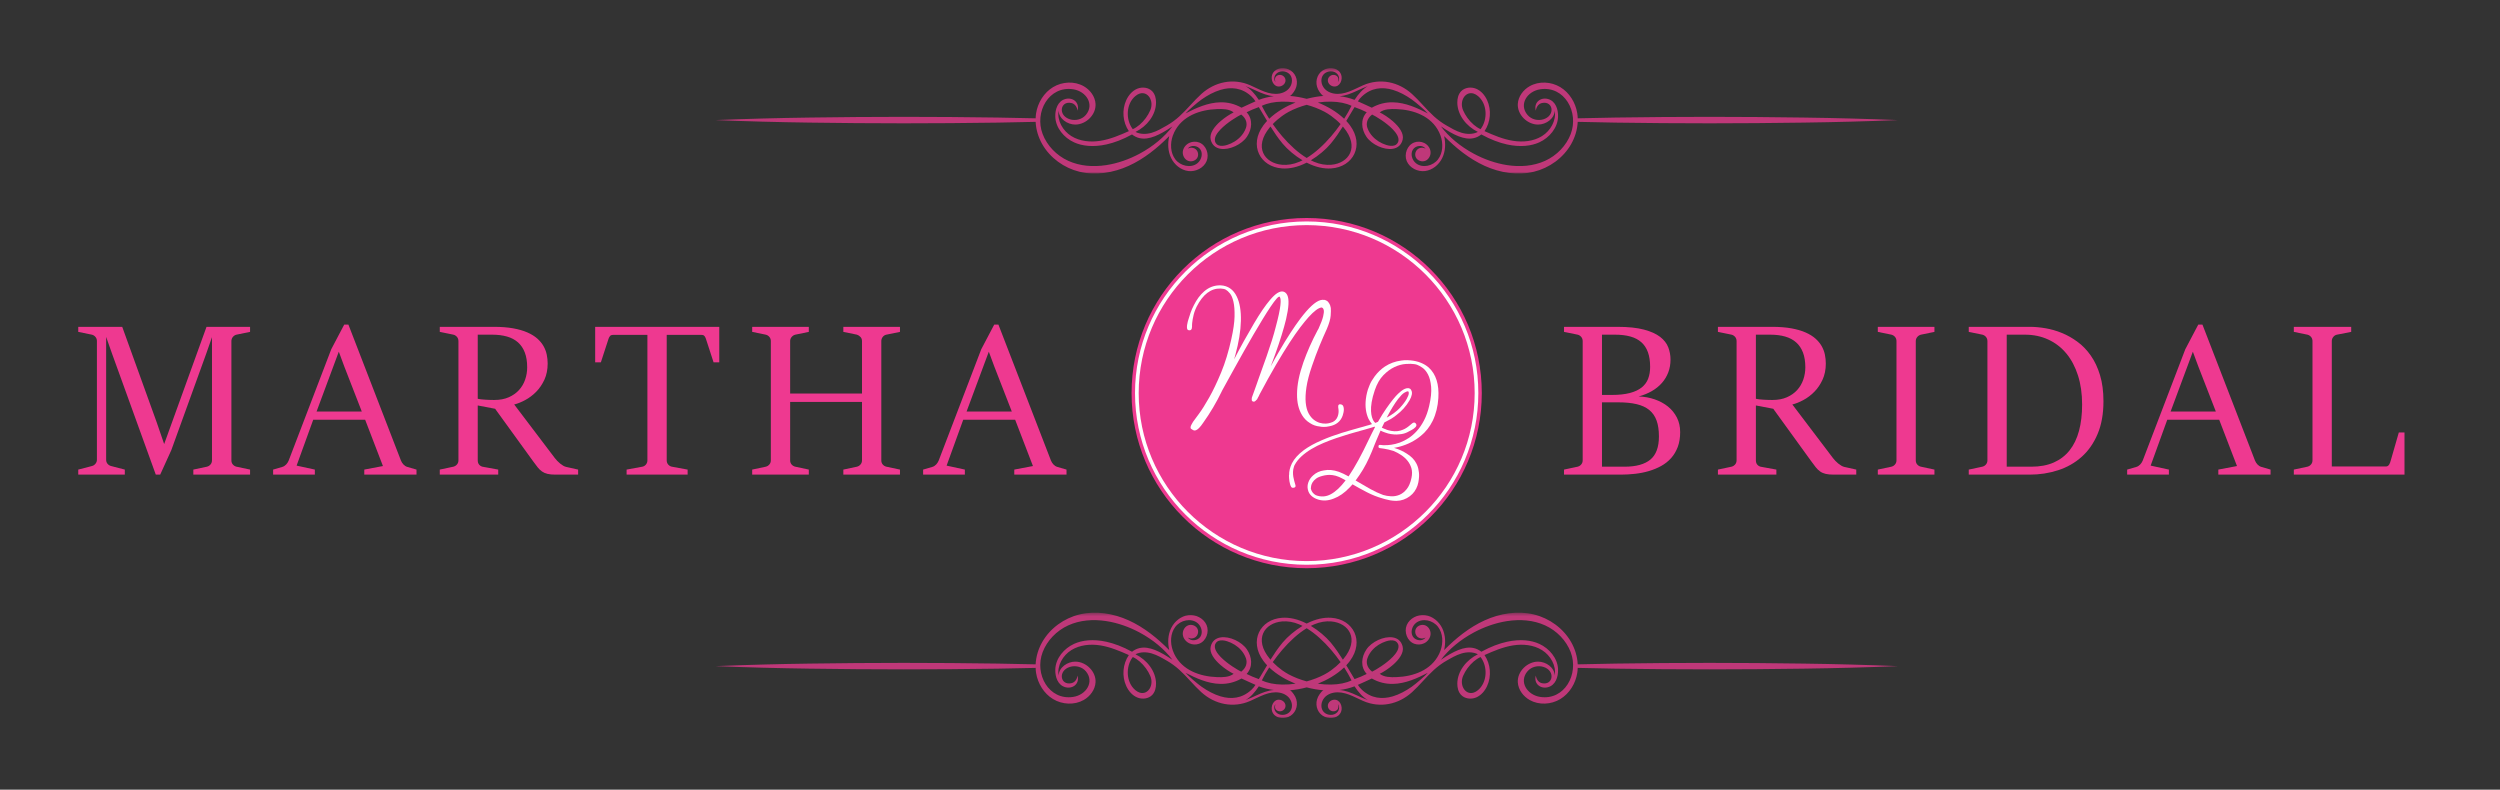 <?xml version="1.0" encoding="UTF-8"?>
<svg width="725px" height="229px" viewBox="0 0 725 229" version="1.1" xmlns="http://www.w3.org/2000/svg" xmlns:xlink="http://www.w3.org/1999/xlink">
    <rect x="0" y="0" width="725" height="229" fill="#333333" stroke="none"/>
    <title>Artboard</title>
    <defs>
        <polygon id="path-1" points="22 19 698 19 698 209 22 209"></polygon>
        <polygon id="path-3" points="5.68434189e-14 612 792 612 792 0 5.68434189e-14 0"></polygon>
        <polygon id="path-5" points="5.68434189e-14 0 792 0 792 612 5.68434189e-14 612"></polygon>
        <polygon id="path-7" points="5.68434189e-14 612 792 612 792 1.13686838e-13 5.68434189e-14 1.13686838e-13"></polygon>
        <polygon id="path-9" points="5.68434189e-14 1.13686838e-13 792 1.13686838e-13 792 612 5.68434189e-14 612"></polygon>
        <polygon id="path-11" points="0 0 344 0 344 32 0 32"></polygon>
        <polygon id="path-13" points="-2.84217094e-14 2.84217094e-14 342.935 2.84217094e-14 342.935 30.561 -2.84217094e-14 30.561"></polygon>
        <polygon id="path-15" points="5.68434189e-14 612 792 612 792 1.13686838e-13 5.68434189e-14 1.13686838e-13"></polygon>
        <polygon id="path-17" points="5.68434189e-14 0 792 0 792 612 5.68434189e-14 612"></polygon>
        <polygon id="path-19" points="0 0 344 0 344 32 0 32"></polygon>
        <polygon id="path-21" points="-2.84217094e-14 0 342.935 0 342.935 30.561 -2.84217094e-14 30.561"></polygon>
    </defs>
    <g id="Artboard" stroke="none" stroke-width="1" fill="none" fill-rule="evenodd">
        <mask id="mask-2" fill="white">
            <use xlink:href="#path-1" transform="translate(360, 114) scale(-1, 1) rotate(-180) translate(-360, -114) "></use>
        </mask>
        <g id="Path" transform="translate(360, 114) scale(-1, 1) rotate(-180) translate(-360, -114) "></g>
        <g id="Group" mask="url(#mask-2)">
            <g transform="translate(-36, -192)" id="Clipped">
                <g transform="translate(0, 0)">
                    <mask id="mask-4" fill="white">
                        <use xlink:href="#path-3" transform="translate(396, 306) scale(-1, 1) rotate(-180) translate(-396, -306) "></use>
                    </mask>
                    <g id="Path" transform="translate(396, 306) scale(-1, 1) rotate(-180) translate(-396, -306) "></g>
                    <g mask="url(#mask-4)">
                        <mask id="mask-6" fill="white">
                            <use xlink:href="#path-5" transform="translate(396, 306) scale(-1, 1) rotate(-180) translate(-396, -306) "></use>
                        </mask>
                        <g id="Path" transform="translate(396, 306) scale(-1, 1) rotate(-180) translate(-396, -306) "></g>
                        <g id="Group" mask="url(#mask-6)">
                            <g transform="translate(58.694, 255.718)">
                                <path d="M406.524,50.282 C406.524,22.512 384.012,0 356.243,0 C328.473,0 305.961,22.512 305.961,50.282 C305.961,78.052 328.473,100.564 356.243,100.564 C384.012,100.564 406.524,78.052 406.524,50.282" id="Path" stroke="none" fill="#FFFFFF" fill-rule="nonzero" transform="translate(356.242, 50.282) scale(-1, 1) rotate(-180) translate(-356.242, -50.282) "></path>
                                <path d="M406.524,50.282 C406.524,22.512 384.012,0 356.243,0 C328.473,0 305.961,22.512 305.961,50.282 C305.961,78.052 328.473,100.564 356.243,100.564 C384.012,100.564 406.524,78.052 406.524,50.282 Z" id="Path" stroke="#EE3990" stroke-width="1" fill="none" transform="translate(356.242, 50.282) scale(-1, 1) rotate(-180) translate(-356.242, -50.282) "></path>
                                <path d="M391.425,77.122 C390.954,78.013 390.411,78.667 389.792,79.088 C389.175,79.508 388.655,79.793 388.235,79.941 C388.112,79.991 387.982,80.028 387.845,80.052 C387.709,80.077 387.567,80.101 387.419,80.127 C386.8,80.226 385.973,80.238 384.935,80.164 C383.896,80.089 382.821,79.793 381.708,79.274 C380.594,78.754 379.519,77.962 378.48,76.9 C377.442,75.836 376.613,74.39 375.995,72.56 C375.55,71.249 375.246,70.094 375.086,69.092 C374.925,68.091 374.863,67.232 374.902,66.514 C374.938,65.797 375.03,65.204 375.179,64.735 C375.327,64.264 375.488,63.893 375.661,63.622 C375.736,63.523 375.81,63.43 375.884,63.343 C375.958,63.256 376.044,63.164 376.144,63.066 L376.922,63.399 C377.787,64.907 378.591,66.193 379.333,67.256 C380.075,68.319 380.73,69.204 381.299,69.909 C381.867,70.613 382.35,71.151 382.745,71.522 C383.141,71.893 383.438,72.153 383.636,72.3 C384.403,72.894 385.082,73.178 385.676,73.154 L385.712,73.154 C385.762,73.154 385.892,73.117 386.102,73.042 C386.313,72.968 386.479,72.783 386.604,72.486 C386.949,71.843 386.776,70.892 386.083,69.63 C385.119,67.948 383.809,66.49 382.153,65.253 C381.657,64.858 381.125,64.494 380.558,64.16 C379.988,63.826 379.395,63.51 378.777,63.213 C378.653,62.941 378.529,62.681 378.406,62.434 C378.282,62.188 378.158,61.94 378.035,61.693 C378.504,61.47 378.962,61.285 379.407,61.136 L379.407,61.099 C379.432,61.099 379.654,61.038 380.075,60.914 C380.495,60.79 381.04,60.704 381.708,60.655 C382.35,60.629 382.931,60.698 383.45,60.858 C383.97,61.019 384.39,61.186 384.711,61.359 C385.156,61.606 385.527,61.854 385.824,62.101 C386.121,62.347 386.331,62.521 386.454,62.62 C386.553,62.695 386.664,62.788 386.789,62.898 C386.912,63.009 387.042,63.089 387.179,63.139 C387.314,63.189 387.457,63.189 387.605,63.139 C387.752,63.089 387.889,62.941 388.013,62.695 C388.137,62.398 388.049,62.101 387.752,61.804 C387.457,61.507 387.122,61.26 386.751,61.063 C386.479,60.889 386.009,60.642 385.341,60.321 C384.675,59.999 383.907,59.814 383.042,59.764 C382.821,59.739 382.592,59.721 382.357,59.708 C382.12,59.696 381.88,59.702 381.632,59.727 C380.915,59.777 380.328,59.87 379.87,60.005 C379.412,60.141 379.16,60.221 379.111,60.247 C378.838,60.344 378.585,60.437 378.35,60.524 C378.114,60.611 377.887,60.715 377.664,60.84 C377.145,59.677 376.731,58.713 376.422,57.947 C376.112,57.18 375.946,56.772 375.921,56.722 C375.426,55.412 374.906,54.164 374.363,52.976 C373.819,51.789 373.226,50.653 372.583,49.565 C372.236,48.996 371.884,48.446 371.526,47.914 C371.167,47.382 370.802,46.87 370.432,46.374 C370.555,46.326 370.666,46.263 370.766,46.19 C370.864,46.115 370.963,46.053 371.062,46.004 C372.249,45.287 373.467,44.581 374.716,43.889 C375.964,43.198 377.194,42.628 378.406,42.183 C379.123,41.961 379.902,41.831 380.742,41.793 C381.583,41.756 382.387,41.899 383.154,42.22 C383.92,42.541 384.618,43.092 385.249,43.872 C385.88,44.65 386.344,45.744 386.64,47.154 C386.863,48.217 386.85,49.157 386.604,49.972 C386.356,50.788 385.973,51.511 385.453,52.142 C384.935,52.773 384.321,53.316 383.617,53.774 C382.913,54.231 382.213,54.609 381.523,54.906 C380.433,55.251 379.494,55.48 378.703,55.591 C377.911,55.703 377.503,55.758 377.479,55.758 C377.157,55.807 377.021,55.981 377.071,56.278 C377.071,56.598 377.231,56.735 377.553,56.685 L377.72,56.685 C377.806,56.685 377.923,56.673 378.072,56.649 L378.109,56.649 C378.184,56.623 378.263,56.612 378.35,56.612 L378.591,56.612 C379.234,56.586 379.958,56.629 380.762,56.742 C381.565,56.853 382.393,57.062 383.246,57.372 C384.1,57.681 384.953,58.114 385.805,58.669 C386.658,59.226 387.462,59.924 388.216,60.765 C388.971,61.606 389.656,62.62 390.275,63.807 C390.894,64.994 391.388,66.378 391.758,67.961 C392.279,70.211 392.47,72.078 392.333,73.561 C392.197,75.045 391.895,76.232 391.425,77.122" id="Path" stroke="none" fill="#EE3990" fill-rule="nonzero" transform="translate(381.404, 61) scale(-1, 1) rotate(-180) translate(-381.404, -61) "></path>
                                <path d="M365.609,79.67 C364.966,79.942 364.348,80.116 363.755,80.19 C363.162,80.264 362.654,80.276 362.234,80.227 C361.714,80.178 361.245,80.091 360.824,79.968 C360.033,79.77 359.416,79.504 358.969,79.17 C358.525,78.836 358.191,78.49 357.968,78.131 C357.747,77.774 357.603,77.427 357.542,77.093 C357.479,76.759 357.449,76.505 357.449,76.332 C357.474,76.283 357.486,76.222 357.486,76.147 C357.684,75.381 358.154,74.787 358.896,74.367 C360.38,73.798 361.827,73.891 363.235,74.645 C364.645,75.399 366.079,76.74 367.538,78.669 C367.142,78.892 366.784,79.09 366.463,79.263 C366.141,79.436 365.856,79.572 365.609,79.67" id="Path" stroke="none" fill="#EE3990" fill-rule="nonzero" transform="translate(362.494, 77.128) scale(-1, 1) rotate(-180) translate(-362.494, -77.128) "></path>
                                <path d="M392.797,42.26 C391.931,40.504 390.782,39.044 389.348,37.883 C388.483,37.166 387.542,36.547 386.529,36.029 C385.515,35.51 384.428,35.089 383.265,34.767 C382.992,34.694 382.715,34.624 382.431,34.563 C382.146,34.501 381.856,34.447 381.559,34.397 C381.632,34.397 381.719,34.37 381.818,34.322 C382.485,34.123 383.105,33.889 383.672,33.617 C384.241,33.344 384.774,33.048 385.268,32.727 C386.529,31.96 387.443,31.032 388.013,29.947 C388.359,29.302 388.581,28.648 388.68,27.98 C388.704,27.857 388.742,27.622 388.791,27.276 C388.84,26.93 388.854,26.509 388.829,26.014 C388.804,25.52 388.736,24.976 388.624,24.383 C388.513,23.788 388.309,23.195 388.013,22.602 C387.419,21.415 386.511,20.488 385.286,19.82 C384.063,19.152 382.685,18.905 381.151,19.078 C381.125,19.078 381.113,19.091 381.113,19.114 C380.989,19.114 380.879,19.122 380.779,19.134 C380.681,19.146 380.568,19.165 380.445,19.189 C379.927,19.288 379.463,19.393 379.055,19.505 C378.647,19.616 378.369,19.698 378.221,19.745 C376.712,20.166 375.203,20.767 373.695,21.544 C372.187,22.323 370.802,23.084 369.541,23.826 C369.368,23.628 369.207,23.448 369.06,23.288 C368.911,23.128 368.749,22.959 368.577,22.787 C367.143,21.303 365.659,20.279 364.126,19.709 C362.543,19.067 361.023,18.966 359.564,19.412 C358.773,19.659 358.117,20.024 357.599,20.506 C357.079,20.988 356.745,21.576 356.597,22.267 C356.423,22.985 356.473,23.715 356.745,24.456 C357.017,25.198 357.475,25.854 358.117,26.422 C358.983,27.213 360.022,27.697 361.233,27.867 C362.568,28.14 364.015,28.005 365.572,27.46 C366.389,27.163 367.328,26.718 368.392,26.125 C369.331,27.511 370.289,29.099 371.266,30.892 C372.242,32.684 373.263,34.705 374.325,36.955 C374.623,37.599 374.919,38.203 375.216,38.773 C375.513,39.342 375.796,39.898 376.068,40.443 C376.044,40.467 376.02,40.486 375.995,40.498 C375.971,40.511 375.945,40.529 375.921,40.553 C375.574,40.429 375.229,40.319 374.882,40.219 C374.536,40.12 374.19,40.022 373.844,39.922 C373.547,39.824 373.232,39.731 372.898,39.645 C372.564,39.557 372.224,39.465 371.878,39.365 C370.864,39.093 369.751,38.779 368.54,38.42 C367.328,38.062 366.092,37.666 364.831,37.233 C363.569,36.801 362.32,36.325 361.085,35.806 C359.848,35.285 358.693,34.705 357.616,34.062 C356.541,33.419 355.582,32.715 354.742,31.948 C353.901,31.181 353.246,30.354 352.776,29.463 C352.727,29.39 352.69,29.322 352.665,29.259 C352.641,29.198 352.615,29.13 352.591,29.055 C352.393,28.488 352.287,27.944 352.276,27.424 C352.263,26.904 352.294,26.434 352.368,26.014 C352.443,25.593 352.523,25.23 352.609,24.919 C352.696,24.611 352.751,24.407 352.776,24.308 C352.801,24.184 352.844,24.043 352.906,23.881 C352.968,23.721 353.005,23.567 353.018,23.418 C353.029,23.27 352.992,23.14 352.906,23.029 C352.819,22.916 352.628,22.849 352.331,22.823 C352.059,22.8 351.855,22.904 351.72,23.14 C351.583,23.375 351.479,23.654 351.403,23.974 C351.33,24.198 351.275,24.45 351.237,24.735 C351.2,25.02 351.169,25.297 351.145,25.57 C351.12,25.866 351.108,26.162 351.108,26.459 L351.145,26.459 C351.12,27.596 351.392,28.745 351.96,29.907 C352.652,31.267 353.815,32.553 355.446,33.766 C356.831,34.779 358.563,35.733 360.64,36.621 C361.554,37.017 362.5,37.395 363.477,37.752 C364.453,38.111 365.418,38.44 366.37,38.736 C367.321,39.032 368.243,39.304 369.133,39.551 C370.024,39.798 370.852,40.033 371.618,40.257 C371.964,40.355 372.305,40.447 372.638,40.535 C372.972,40.62 373.287,40.714 373.584,40.813 C373.856,40.888 374.127,40.962 374.4,41.035 C374.672,41.111 374.932,41.197 375.179,41.295 C374.832,41.715 374.498,42.222 374.177,42.816 C373.807,43.608 373.553,44.478 373.417,45.431 C373.281,46.383 373.275,47.414 373.399,48.529 C373.497,49.294 373.614,49.931 373.751,50.438 C373.887,50.944 373.968,51.236 373.991,51.309 C374.041,51.432 374.208,51.865 374.492,52.608 C374.776,53.349 375.266,54.191 375.958,55.13 C376.823,56.291 377.813,57.245 378.925,57.986 C380.359,58.925 381.954,59.507 383.71,59.728 C383.759,59.754 384.043,59.785 384.564,59.822 C385.082,59.858 385.712,59.84 386.454,59.766 C387.493,59.667 388.458,59.438 389.348,59.08 C390.238,58.721 391.004,58.258 391.647,57.688 C393.749,55.761 394.676,52.818 394.429,48.862 C394.28,46.413 393.736,44.212 392.797,42.26 M342.579,49.897 C342.48,49.626 342.294,49.266 342.023,48.822 C341.973,48.672 341.948,48.611 341.948,48.636 C341.923,48.611 341.911,48.587 341.911,48.562 C341.861,48.438 341.787,48.364 341.689,48.339 C341.54,48.142 341.386,47.992 341.225,47.894 C341.064,47.795 340.897,47.77 340.725,47.821 C340.477,47.894 340.341,48.048 340.317,48.283 C340.291,48.519 340.304,48.76 340.354,49.007 C340.428,49.279 340.539,49.587 340.688,49.934 C340.859,50.404 341.04,50.898 341.225,51.417 C341.41,51.937 341.577,52.406 341.726,52.827 C341.899,53.322 342.071,53.816 342.245,54.31 C343.185,56.858 343.976,59.071 344.619,60.95 C345.262,62.828 345.781,64.385 346.177,65.624 C346.621,67.056 346.968,68.269 347.215,69.257 C347.636,70.817 347.957,72.12 348.18,73.171 C348.401,74.222 348.551,75.093 348.624,75.785 C348.699,76.478 348.717,77.004 348.68,77.362 C348.643,77.721 348.574,77.974 348.476,78.123 C348.476,78.147 348.47,78.159 348.458,78.159 C348.444,78.159 348.439,78.171 348.439,78.197 C348.29,78.37 347.981,78.191 347.512,77.659 C347.041,77.127 346.46,76.347 345.769,75.323 C345.076,74.296 344.31,73.091 343.469,71.706 C342.628,70.32 341.75,68.85 340.836,67.293 C339.92,65.734 339.005,64.139 338.091,62.508 C337.176,60.876 336.311,59.324 335.495,57.852 C334.678,56.382 333.937,55.039 333.269,53.828 C332.602,52.617 332.058,51.627 331.637,50.861 C331.637,50.837 331.631,50.819 331.618,50.806 C331.606,50.792 331.6,50.775 331.6,50.749 C330.042,47.535 328.274,44.544 326.297,41.775 C325.801,41.032 325.375,40.489 325.016,40.142 C324.658,39.797 324.349,39.58 324.089,39.492 C323.83,39.407 323.594,39.413 323.385,39.511 C323.174,39.611 322.97,39.734 322.773,39.883 C322.599,40.007 322.531,40.185 322.568,40.419 C322.606,40.656 322.686,40.883 322.81,41.106 C322.933,41.379 323.093,41.661 323.292,41.959 C323.515,42.281 324.064,43.029 324.943,44.203 C325.82,45.377 326.828,46.974 327.965,48.989 C329.102,51.004 330.258,53.426 331.433,56.258 C332.607,59.09 333.59,62.309 334.382,65.919 C334.975,68.566 335.291,70.76 335.328,72.504 C335.365,74.246 335.259,75.662 335.012,76.751 C334.765,77.838 334.425,78.647 333.992,79.18 C333.56,79.712 333.158,80.076 332.787,80.275 C332.565,80.397 332.323,80.478 332.064,80.514 C331.804,80.552 331.538,80.582 331.266,80.608 C328.472,80.681 326.16,78.927 324.33,75.341 C324.28,75.216 324.225,75.093 324.164,74.969 C324.101,74.846 324.046,74.722 323.997,74.599 C323.774,74.079 323.601,73.566 323.477,73.059 C323.353,72.552 323.255,72.088 323.18,71.668 C323.107,71.248 323.057,70.889 323.032,70.593 C323.007,70.296 322.995,70.097 322.995,69.999 L322.995,69.535 C322.995,69.35 322.97,69.171 322.921,68.999 C322.871,68.825 322.778,68.689 322.643,68.591 C322.507,68.492 322.302,68.466 322.031,68.516 C321.783,68.566 321.629,68.719 321.567,68.98 C321.505,69.24 321.499,69.541 321.548,69.888 L321.548,69.925 L321.548,69.963 C321.598,70.334 321.672,70.698 321.771,71.056 C321.87,71.415 321.944,71.656 321.994,71.781 C322.142,72.323 322.34,72.942 322.587,73.635 C322.834,74.326 323.143,75.031 323.515,75.749 C324.355,77.43 325.344,78.764 326.482,79.754 C327.891,80.99 329.498,81.584 331.303,81.534 C332.342,81.486 333.256,81.189 334.048,80.644 C334.839,80.1 335.482,79.308 335.977,78.27 C336.842,76.49 337.238,74.135 337.164,71.204 C337.089,68.275 336.558,65.004 335.569,61.395 C335.519,61.172 335.458,60.95 335.383,60.727 C335.309,60.505 335.247,60.282 335.198,60.059 C336.137,61.889 337.102,63.694 338.091,65.475 C339.08,67.254 340.044,68.936 340.984,70.519 C342.739,73.487 344.285,75.749 345.62,77.306 C346.436,78.27 347.159,78.945 347.79,79.328 C348.421,79.712 348.983,79.841 349.478,79.718 C349.997,79.57 350.38,79.222 350.627,78.678 C351.196,77.493 351.072,75.156 350.256,71.668 C349.935,70.334 349.515,68.825 348.995,67.144 C348.476,65.462 347.858,63.62 347.141,61.617 C346.918,60.998 346.696,60.392 346.474,59.8 C346.25,59.206 346.028,58.614 345.806,58.02 C346.177,58.736 346.567,59.453 346.974,60.17 C347.382,60.888 347.796,61.605 348.217,62.322 C349.378,64.325 350.479,66.124 351.518,67.719 C352.556,69.314 353.532,70.716 354.448,71.928 C356.796,75.019 358.713,76.787 360.197,77.233 C360.642,77.356 361.013,77.38 361.31,77.306 L361.31,77.344 C361.507,77.319 361.754,77.225 362.052,77.066 C362.348,76.904 362.608,76.614 362.83,76.195 C363.003,75.921 363.126,75.564 363.201,75.118 L363.201,75.082 C363.201,75.031 363.213,74.995 363.238,74.969 L363.238,74.859 C363.287,74.487 363.275,73.788 363.201,72.763 C363.126,71.737 362.756,70.445 362.088,68.886 C361.396,67.379 360.685,65.74 359.955,63.972 C359.226,62.203 358.503,60.27 357.786,58.167 C356.97,55.794 356.432,53.73 356.172,51.974 C355.912,50.218 355.845,48.722 355.969,47.486 C356.092,46.249 356.363,45.236 356.784,44.444 C357.204,43.654 357.699,43.035 358.268,42.59 C358.836,42.145 359.423,41.836 360.029,41.661 C360.635,41.489 361.198,41.416 361.718,41.441 C362.014,41.441 362.335,41.477 362.682,41.551 C362.879,41.602 363.077,41.657 363.275,41.718 C363.473,41.781 363.658,41.847 363.831,41.922 C364.499,42.269 364.963,42.788 365.223,43.48 C365.483,44.172 365.562,44.889 365.463,45.632 C365.439,45.755 365.413,45.91 365.39,46.096 C365.364,46.281 365.364,46.447 365.39,46.596 C365.413,46.743 365.488,46.867 365.611,46.967 C365.735,47.066 365.933,47.078 366.205,47.004 C366.526,46.929 366.743,46.751 366.855,46.465 C366.966,46.182 367.021,45.879 367.021,45.556 C367.021,45.236 366.984,44.92 366.91,44.611 C366.835,44.303 366.774,44.072 366.725,43.925 L366.725,43.888 C366.725,43.864 366.712,43.839 366.688,43.815 L366.688,43.778 C366.094,42.072 364.808,41.032 362.83,40.66 C362.533,40.587 362.248,40.538 361.977,40.513 C361.704,40.489 361.457,40.475 361.235,40.475 C360.913,40.475 360.654,40.489 360.456,40.513 C360.258,40.538 360.135,40.562 360.085,40.587 C358.997,40.687 358.032,41.02 357.192,41.589 C356.253,42.157 355.498,42.91 354.93,43.85 C353.915,45.483 353.421,47.523 353.446,49.971 C353.446,52.642 354.064,55.733 355.301,59.243 C355.845,60.776 356.456,62.309 357.137,63.843 C357.817,65.376 358.565,66.909 359.38,68.442 C359.455,68.615 359.554,68.787 359.678,68.962 C360.369,70.495 360.815,71.674 361.013,72.504 C361.21,73.332 361.272,73.944 361.198,74.34 C361.099,74.784 360.889,75.043 360.568,75.118 C359.652,75.019 358.392,74.079 356.784,72.299 C356.092,71.532 355.288,70.549 354.373,69.35 C353.458,68.15 352.414,66.65 351.239,64.844 C350.065,63.038 348.76,60.913 347.326,58.465 C345.892,56.017 344.31,53.16 342.579,49.897 M356.242,98.999 C329.336,98.999 307.524,77.188 307.524,50.281 C307.524,23.375 329.336,1.563 356.242,1.563 C383.149,1.563 404.96,23.375 404.96,50.281 C404.96,77.188 383.149,98.999 356.242,98.999" id="Shape" stroke="none" fill="#EE3990" fill-rule="nonzero" transform="translate(356.242, 50.282) scale(-1, 1) rotate(-180) translate(-356.242, -50.282) "></path>
                                <path d="M385.268,55.225 C385.639,55.918 385.83,56.412 385.843,56.709 C385.855,57.006 385.837,57.178 385.788,57.228 C385.762,57.253 385.75,57.271 385.75,57.284 C385.75,57.296 385.737,57.314 385.712,57.34 C385.688,57.364 385.664,57.377 385.639,57.377 L385.603,57.377 C385.33,57.377 384.965,57.234 384.507,56.95 C384.049,56.665 383.462,56.066 382.746,55.152 C382.251,54.508 381.731,53.742 381.188,52.852 C380.644,51.962 380.076,50.948 379.482,49.81 L379.482,49.773 C381.089,50.663 382.344,51.591 383.247,52.555 C384.149,53.519 384.823,54.41 385.268,55.225" id="Path" stroke="none" fill="#EE3990" fill-rule="nonzero" transform="translate(382.664, 53.575) scale(-1, 1) rotate(-180) translate(-382.664, -53.575) "></path>
                                <path d="M0,32.528 L3.95,33.553 C4.364,33.658 4.712,33.882 4.992,34.223 C5.272,34.565 5.412,34.955 5.412,35.388 L5.412,69.788 C5.412,70.264 5.272,70.668 4.992,71.001 C4.712,71.331 4.364,71.549 3.95,71.653 L0,72.462 L0,73.924 L12.752,73.924 L22.735,46.274 L24.913,39.929 L37.197,73.924 L49.824,73.924 L49.824,72.462 L45.874,71.653 C45.459,71.549 45.112,71.327 44.833,70.984 C44.553,70.642 44.413,70.242 44.413,69.788 L44.413,35.202 C44.413,34.725 44.553,34.326 44.833,34.005 C45.112,33.683 45.459,33.471 45.874,33.367 L49.824,32.528 L49.824,31.066 L33.372,31.066 L33.372,32.528 L37.322,33.367 C37.736,33.471 38.084,33.688 38.364,34.02 C38.643,34.351 38.783,34.746 38.783,35.202 L38.783,70.938 L37.135,66.211 L26.996,38.188 L23.762,31.066 L22.486,31.066 L9.797,66.149 L8.087,71.001 L8.087,35.388 C8.087,34.912 8.226,34.513 8.506,34.192 C8.787,33.87 9.133,33.658 9.548,33.553 L13.499,32.528 L13.499,31.066 L0,31.066 L0,32.528 Z" id="Path" stroke="none" fill="#EE3990" fill-rule="nonzero" transform="translate(24.912, 52.495) scale(-1, 1) rotate(-180) translate(-24.912, -52.495) "></path>
                                <path d="M82.231,48.7 L77.13,61.824 L75.576,66.023 L75.544,66.023 L69.106,48.7 L82.231,48.7 Z M56.511,31.875 L59.185,32.651 C59.6,32.776 59.968,33.01 60.289,33.35 C60.611,33.694 60.855,34.072 61.02,34.486 L73.368,66.769 L77.13,73.924 L78.344,73.924 L93.584,34.486 C93.749,34.072 93.993,33.694 94.314,33.35 C94.635,33.01 95.002,32.776 95.418,32.651 L98.093,31.875 L98.093,30.413 L82.947,30.413 L82.947,31.875 L88.358,32.9 L83.197,46.337 L68.144,46.337 L63.322,33.025 L68.609,31.875 L68.609,30.413 L56.511,30.413 L56.511,31.875 Z" id="Shape" stroke="none" fill="#EE3990" fill-rule="nonzero" transform="translate(77.302, 52.168) scale(-1, 1) rotate(-180) translate(-77.302, -52.168) "></path>
                                <path d="M115.851,53.054 C116.079,52.991 116.4,52.94 116.815,52.899 C117.23,52.856 117.676,52.82 118.152,52.789 C118.629,52.758 119.09,52.737 119.536,52.726 C119.982,52.716 120.351,52.71 120.641,52.71 C122.258,52.71 123.662,52.976 124.855,53.505 C126.047,54.033 127.037,54.733 127.825,55.603 C128.613,56.474 129.204,57.481 129.598,58.62 C129.991,59.76 130.188,60.952 130.188,62.198 C130.188,63.855 129.96,65.282 129.504,66.474 C129.048,67.666 128.39,68.645 127.53,69.412 C126.669,70.179 125.606,70.745 124.342,71.107 C123.077,71.47 121.636,71.652 120.019,71.652 L115.851,71.652 L115.851,53.054 Z M104.841,32.527 L108.791,33.366 C109.205,33.47 109.553,33.687 109.833,34.019 C110.113,34.35 110.252,34.744 110.252,35.2 L110.252,69.786 C110.252,70.263 110.113,70.666 109.833,70.999 C109.553,71.329 109.205,71.548 108.791,71.652 L104.841,72.46 L104.841,73.923 L120.579,73.923 C122.693,73.923 124.549,73.778 126.145,73.487 C127.742,73.197 129.116,72.797 130.266,72.289 C131.418,71.78 132.371,71.191 133.128,70.516 C133.885,69.843 134.486,69.112 134.932,68.324 C135.377,67.536 135.689,66.711 135.865,65.852 C136.041,64.991 136.129,64.135 136.129,63.286 C136.129,61.523 135.812,59.958 135.181,58.589 C134.547,57.221 133.75,56.049 132.786,55.075 C131.822,54.099 130.769,53.307 129.629,52.696 C128.489,52.083 127.421,51.653 126.426,51.406 L138.213,35.854 C138.399,35.606 138.627,35.341 138.897,35.061 C139.166,34.781 139.447,34.523 139.737,34.283 C140.027,34.044 140.323,33.837 140.623,33.661 C140.923,33.486 141.209,33.366 141.478,33.304 L144.962,32.527 L144.962,31.065 L138.399,31.065 C137.466,31.065 136.694,31.136 136.082,31.282 C135.471,31.427 134.937,31.66 134.481,31.982 C134.025,32.303 133.604,32.708 133.221,33.195 C132.837,33.682 132.396,34.268 131.899,34.953 L120.89,50.161 L115.851,51.125 L115.851,35.2 C115.851,34.724 115.97,34.329 116.209,34.019 C116.447,33.707 116.774,33.491 117.189,33.366 L121.791,32.527 L121.791,31.065 L104.841,31.065 L104.841,32.527 Z" id="Shape" stroke="none" fill="#EE3990" fill-rule="nonzero" transform="translate(124.902, 52.494) scale(-1, 1) rotate(-180) translate(-124.902, -52.494) "></path>
                                <path d="M159.02,32.528 L163.592,33.367 C164.006,33.449 164.354,33.663 164.634,34.005 C164.915,34.348 165.054,34.746 165.054,35.202 L165.054,71.591 L155.133,71.591 C154.717,71.591 154.417,71.488 154.23,71.279 C154.044,71.072 153.899,70.813 153.795,70.502 L151.556,63.629 L149.907,63.629 L149.907,73.924 L185.892,73.924 L185.892,63.629 L184.244,63.629 L182.004,70.502 C181.9,70.813 181.76,71.072 181.584,71.279 C181.408,71.488 181.123,71.591 180.729,71.591 L170.652,71.591 L170.652,35.202 C170.652,34.725 170.797,34.321 171.088,33.989 C171.377,33.658 171.73,33.449 172.145,33.367 L176.717,32.528 L176.717,31.066 L159.02,31.066 L159.02,32.528 Z" id="Path" stroke="none" fill="#EE3990" fill-rule="nonzero" transform="translate(167.9, 52.495) scale(-1, 1) rotate(-180) translate(-167.9, -52.495) "></path>
                                <path d="M195.439,32.528 L199.388,33.367 C199.803,33.471 200.149,33.688 200.43,34.02 C200.71,34.351 200.85,34.746 200.85,35.202 L200.85,69.788 C200.85,70.264 200.71,70.668 200.43,71.001 C200.149,71.331 199.803,71.549 199.388,71.653 L195.439,72.462 L195.439,73.924 L211.859,73.924 L211.859,72.462 L207.941,71.653 C207.526,71.549 207.173,71.327 206.883,70.984 C206.593,70.642 206.448,70.242 206.448,69.788 L206.448,54.579 L227.286,54.579 L227.286,69.788 C227.286,70.264 227.147,70.657 226.865,70.968 C226.587,71.279 226.238,71.508 225.825,71.653 L221.875,72.462 L221.875,73.924 L238.297,73.924 L238.297,72.462 L234.346,71.653 C233.931,71.57 233.584,71.353 233.304,71.001 C233.024,70.647 232.885,70.242 232.885,69.788 L232.885,35.202 C232.885,34.725 233.024,34.326 233.304,34.005 C233.584,33.683 233.931,33.471 234.346,33.367 L238.297,32.528 L238.297,31.066 L221.875,31.066 L221.875,32.528 L225.825,33.367 C226.238,33.471 226.587,33.688 226.865,34.02 C227.147,34.351 227.286,34.746 227.286,35.202 L227.286,52.153 L206.448,52.153 L206.448,35.202 C206.448,34.725 206.589,34.326 206.868,34.005 C207.148,33.683 207.506,33.471 207.941,33.367 L211.859,32.528 L211.859,31.066 L195.439,31.066 L195.439,32.528 Z" id="Path" stroke="none" fill="#EE3990" fill-rule="nonzero" transform="translate(216.868, 52.495) scale(-1, 1) rotate(-180) translate(-216.868, -52.495) "></path>
                                <path d="M270.734,48.7 L265.633,61.824 L264.078,66.023 L264.047,66.023 L257.609,48.7 L270.734,48.7 Z M245.013,31.875 L247.688,32.651 C248.102,32.776 248.47,33.01 248.792,33.35 C249.113,33.694 249.357,34.072 249.523,34.486 L261.87,66.769 L265.633,73.924 L266.846,73.924 L282.086,34.486 C282.252,34.072 282.495,33.694 282.817,33.35 C283.138,33.01 283.505,32.776 283.921,32.651 L286.595,31.875 L286.595,30.413 L271.449,30.413 L271.449,31.875 L276.86,32.9 L271.698,46.337 L256.646,46.337 L251.824,33.025 L257.112,31.875 L257.112,30.413 L245.013,30.413 L245.013,31.875 Z" id="Shape" stroke="none" fill="#EE3990" fill-rule="nonzero" transform="translate(265.804, 52.168) scale(-1, 1) rotate(-180) translate(-265.804, -52.168) "></path>
                                <path d="M448.443,33.367 C451.76,33.367 454.249,34.053 455.907,35.421 C457.566,36.79 458.396,39.027 458.396,42.138 C458.396,43.963 458.168,45.503 457.712,46.757 C457.256,48.011 456.549,49.027 455.596,49.804 C454.643,50.582 453.424,51.147 451.942,51.499 C450.459,51.852 448.703,52.029 446.67,52.029 L441.881,52.029 L441.881,33.367 L448.443,33.367 Z M444.712,54.175 C446.784,54.175 448.532,54.361 449.952,54.735 C451.372,55.107 452.517,55.64 453.389,56.336 C454.258,57.031 454.885,57.88 455.27,58.887 C455.653,59.891 455.845,61.027 455.845,62.291 C455.845,63.95 455.632,65.372 455.209,66.552 C454.783,67.735 454.146,68.703 453.295,69.46 C452.444,70.217 451.381,70.772 450.107,71.124 C448.833,71.478 447.344,71.654 445.644,71.654 L441.881,71.654 L441.881,54.175 L444.712,54.175 Z M430.872,32.528 L434.822,33.367 C435.235,33.471 435.584,33.688 435.862,34.02 C436.142,34.351 436.282,34.746 436.282,35.202 L436.282,69.788 C436.282,70.264 436.142,70.668 435.862,71.001 C435.584,71.331 435.235,71.55 434.822,71.654 L430.872,72.462 L430.872,73.924 L446.359,73.924 C449.469,73.924 452.024,73.659 454.026,73.132 C456.027,72.602 457.596,71.896 458.738,71.016 C459.878,70.135 460.665,69.123 461.101,67.984 C461.537,66.843 461.756,65.66 461.756,64.437 C461.756,63.089 461.537,61.846 461.101,60.706 C460.665,59.565 460.044,58.538 459.235,57.627 C458.427,56.713 457.452,55.931 456.312,55.278 C455.171,54.626 453.907,54.111 452.517,53.739 C454.176,53.678 455.736,53.392 457.199,52.883 C458.66,52.376 459.935,51.68 461.024,50.801 C462.112,49.919 462.971,48.856 463.605,47.612 C464.238,46.369 464.553,44.968 464.553,43.413 C464.553,41.774 464.32,40.335 463.853,39.091 C463.386,37.846 462.745,36.767 461.926,35.855 C461.106,34.942 460.142,34.18 459.034,33.569 C457.923,32.958 456.732,32.466 455.456,32.093 C454.181,31.719 452.849,31.456 451.46,31.301 C450.071,31.144 448.68,31.066 447.294,31.066 L430.872,31.066 L430.872,32.528 Z" id="Shape" stroke="none" fill="#EE3990" fill-rule="nonzero" transform="translate(447.713, 52.495) scale(-1, 1) rotate(-180) translate(-447.713, -52.495) "></path>
                                <path d="M486.513,53.054 C486.741,52.991 487.061,52.94 487.477,52.899 C487.892,52.856 488.337,52.82 488.814,52.789 C489.291,52.758 489.753,52.737 490.199,52.726 C490.645,52.716 491.012,52.71 491.302,52.71 C492.92,52.71 494.325,52.976 495.517,53.505 C496.709,54.033 497.699,54.733 498.489,55.603 C499.276,56.474 499.867,57.481 500.26,58.62 C500.655,59.76 500.851,60.952 500.851,62.198 C500.851,63.855 500.623,65.282 500.167,66.474 C499.711,67.666 499.052,68.645 498.193,69.412 C497.331,70.179 496.269,70.745 495.004,71.107 C493.739,71.47 492.298,71.652 490.681,71.652 L486.513,71.652 L486.513,53.054 Z M475.503,32.527 L479.453,33.366 C479.867,33.47 480.215,33.687 480.494,34.019 C480.774,34.35 480.914,34.744 480.914,35.2 L480.914,69.786 C480.914,70.263 480.774,70.666 480.494,70.999 C480.215,71.329 479.867,71.548 479.453,71.652 L475.503,72.46 L475.503,73.923 L491.241,73.923 C493.356,73.923 495.211,73.778 496.809,73.487 C498.405,73.197 499.778,72.797 500.93,72.289 C502.079,71.78 503.033,71.191 503.791,70.516 C504.546,69.843 505.148,69.112 505.594,68.324 C506.039,67.536 506.351,66.711 506.529,65.852 C506.704,64.991 506.791,64.135 506.791,63.286 C506.791,61.523 506.475,59.958 505.843,58.589 C505.211,57.221 504.413,56.049 503.448,55.075 C502.485,54.099 501.432,53.307 500.292,52.696 C499.151,52.083 498.083,51.653 497.087,51.406 L508.875,35.854 C509.062,35.606 509.29,35.341 509.559,35.061 C509.828,34.781 510.109,34.523 510.4,34.283 C510.69,34.044 510.986,33.837 511.286,33.661 C511.587,33.486 511.872,33.366 512.14,33.304 L515.624,32.527 L515.624,31.065 L509.062,31.065 C508.129,31.065 507.357,31.136 506.745,31.282 C506.133,31.427 505.599,31.66 505.143,31.982 C504.687,32.303 504.268,32.708 503.883,33.195 C503.499,33.682 503.06,34.268 502.561,34.953 L491.552,50.161 L486.513,51.125 L486.513,35.2 C486.513,34.724 486.632,34.329 486.87,34.019 C487.109,33.707 487.436,33.491 487.851,33.366 L492.454,32.527 L492.454,31.065 L475.503,31.065 L475.503,32.527 Z" id="Shape" stroke="none" fill="#EE3990" fill-rule="nonzero" transform="translate(495.563, 52.494) scale(-1, 1) rotate(-180) translate(-495.563, -52.494) "></path>
                                <path d="M521.873,32.528 L525.823,33.367 C526.236,33.471 526.585,33.688 526.863,34.02 C527.144,34.351 527.284,34.746 527.284,35.202 L527.284,69.788 C527.284,70.264 527.144,70.668 526.863,71.001 C526.585,71.331 526.236,71.549 525.823,71.653 L521.873,72.462 L521.873,73.924 L538.295,73.924 L538.295,72.462 L534.375,71.653 C533.96,71.549 533.608,71.327 533.318,70.984 C533.027,70.642 532.882,70.242 532.882,69.788 L532.882,35.202 C532.882,34.725 533.022,34.326 533.303,34.005 C533.583,33.683 533.939,33.471 534.375,33.367 L538.295,32.528 L538.295,31.066 L521.873,31.066 L521.873,32.528 Z" id="Path" stroke="none" fill="#EE3990" fill-rule="nonzero" transform="translate(530.084, 52.495) scale(-1, 1) rotate(-180) translate(-530.084, -52.495) "></path>
                                <path d="M566.409,33.367 C568.896,33.367 571.059,33.772 572.893,34.581 C574.728,35.388 576.258,36.56 577.481,38.095 C578.704,39.629 579.617,41.516 580.218,43.755 C580.819,45.995 581.12,48.535 581.12,51.376 C581.12,54.506 580.721,57.32 579.923,59.819 C579.123,62.317 577.999,64.442 576.549,66.195 C575.097,67.946 573.348,69.294 571.306,70.237 C569.265,71.182 567.01,71.654 564.543,71.654 L559.256,71.654 L559.256,33.367 L566.409,33.367 Z M548.246,32.528 L552.196,33.367 C552.609,33.471 552.958,33.688 553.236,34.02 C553.516,34.351 553.657,34.746 553.657,35.202 L553.657,69.788 C553.657,70.264 553.516,70.668 553.236,71.001 C552.958,71.331 552.609,71.55 552.196,71.654 L548.246,72.462 L548.246,73.924 L566.004,73.924 C567.392,73.924 568.886,73.789 570.483,73.519 C572.079,73.249 573.666,72.793 575.241,72.151 C576.816,71.509 578.33,70.653 579.782,69.585 C581.233,68.517 582.519,67.184 583.638,65.589 C584.759,63.991 585.649,62.1 586.313,59.913 C586.976,57.725 587.308,55.201 587.308,52.34 C587.308,48.69 586.744,45.528 585.613,42.852 C584.484,40.179 582.944,37.97 580.995,36.229 C579.046,34.486 576.77,33.191 574.169,32.341 C571.566,31.492 568.804,31.066 565.881,31.066 L548.246,31.066 L548.246,32.528 Z" id="Shape" stroke="none" fill="#EE3990" fill-rule="nonzero" transform="translate(567.777, 52.495) scale(-1, 1) rotate(-180) translate(-567.777, -52.495) "></path>
                                <path d="M619.903,48.7 L614.803,61.824 L613.249,66.023 L613.216,66.023 L606.779,48.7 L619.903,48.7 Z M594.182,31.875 L596.858,32.651 C597.273,32.776 597.64,33.01 597.962,33.35 C598.283,33.694 598.527,34.072 598.693,34.486 L611.04,66.769 L614.803,73.924 L616.016,73.924 L631.256,34.486 C631.422,34.072 631.666,33.694 631.987,33.35 C632.308,33.01 632.675,32.776 633.091,32.651 L635.766,31.875 L635.766,30.413 L620.619,30.413 L620.619,31.875 L626.032,32.9 L620.869,46.337 L605.815,46.337 L600.994,33.025 L606.282,31.875 L606.282,30.413 L594.182,30.413 L594.182,31.875 Z" id="Shape" stroke="none" fill="#EE3990" fill-rule="nonzero" transform="translate(614.974, 52.168) scale(-1, 1) rotate(-180) translate(-614.974, -52.168) "></path>
                                <path d="M642.515,32.528 L646.465,33.367 C646.878,33.471 647.227,33.688 647.505,34.02 C647.786,34.351 647.926,34.746 647.926,35.202 L647.926,69.788 C647.926,70.264 647.786,70.668 647.505,71.001 C647.227,71.331 646.878,71.549 646.465,71.653 L642.515,72.462 L642.515,73.924 L659.154,73.924 L659.154,72.462 L655.018,71.653 C654.602,71.57 654.25,71.353 653.96,71.001 C653.669,70.647 653.525,70.242 653.525,69.788 L653.525,33.43 L669.261,33.43 C669.469,33.43 669.651,33.487 669.806,33.601 C669.961,33.715 670.091,33.859 670.196,34.037 C670.298,34.212 670.381,34.394 670.443,34.581 C670.506,34.766 670.558,34.932 670.599,35.078 L672.963,43.288 L674.612,43.288 L674.612,31.066 L642.515,31.066 L642.515,32.528 Z" id="Path" stroke="none" fill="#EE3990" fill-rule="nonzero" transform="translate(658.563, 52.495) scale(-1, 1) rotate(-180) translate(-658.563, -52.495) "></path>
                            </g>
                        </g>
                    </g>
                </g>
                <g>
                    <mask id="mask-8" fill="white">
                        <use xlink:href="#path-7" transform="translate(396, 306) scale(-1, 1) rotate(-180) translate(-396, -306) "></use>
                    </mask>
                    <g id="Path" transform="translate(396, 306) scale(-1, 1) rotate(-180) translate(-396, -306) "></g>
                    <g mask="url(#mask-8)">
                        <mask id="mask-10" fill="white">
                            <use xlink:href="#path-9" transform="translate(396, 306) scale(-1, 1) rotate(-180) translate(-396, -306) "></use>
                        </mask>
                        <g id="Path" transform="translate(396, 306) scale(-1, 1) rotate(-180) translate(-396, -306) "></g>
                        <g id="Group" opacity="0.75" mask="url(#mask-10)">
                            <g transform="translate(243, 211)" id="Clipped">
                                <mask id="mask-12" fill="white">
                                    <use xlink:href="#path-11" transform="translate(172, 16) scale(-1, 1) rotate(-180) translate(-172, -16) "></use>
                                </mask>
                                <g id="Path" transform="translate(172, 16) scale(-1, 1) rotate(-180) translate(-172, -16) "></g>
                                <g mask="url(#mask-12)">
                                    <g transform="translate(0.469, 0.764)">
                                        <mask id="mask-14" fill="white">
                                            <use xlink:href="#path-13" transform="translate(171.468, 15.28) scale(-1, 1) rotate(-180) translate(-171.468, -15.28) "></use>
                                        </mask>
                                        <g id="Path" stroke="none" fill="none" transform="translate(171.468, 15.28) scale(-1, 1) rotate(-180) translate(-171.468, -15.28) "></g>
                                        <path d="M248.032,11.442 C246.76,8.115 244.034,5.242 240.606,3.684 C237.234,2.151 233.401,1.855 229.564,2.448 C226.251,2.961 222.932,4.138 219.91,5.761 C216.059,7.829 212.683,10.617 210.399,13.67 C213.994,11.231 217.169,9.648 219.91,10.263 C220.681,10.436 221.419,10.783 222.121,11.335 C224.807,9.859 227.301,8.931 229.564,8.432 C233.412,7.585 236.594,7.981 238.93,9.048 C241.811,10.366 244.245,13.187 244.367,16.426 C244.453,18.664 243.632,20.981 241.511,21.598 C239.375,22.22 237.259,20.689 237.909,18.249 C238.151,19.627 238.908,20.283 239.731,20.457 C242.959,21.137 243.684,16.785 240.076,15.713 C238.56,15.263 236.661,15.637 235.509,16.996 C232.956,20.002 235.348,23.851 239.202,24.436 C246.21,25.498 250.485,17.852 248.032,11.442 M219.91,14.154 C218.548,15.319 217.45,16.882 216.825,18.351 C215.667,21.069 217.505,23.958 219.91,23.179 C220.306,23.051 220.718,22.823 221.134,22.479 C223.841,20.237 224.037,15.657 221.895,12.864 C221.193,13.183 220.525,13.628 219.91,14.154 M196.455,20.658 C194.455,20.689 192.403,20.258 190.358,19.093 C189.001,19.683 187.832,20.312 186.314,20.938 C186.627,21.451 187.026,21.932 187.493,22.365 C190.23,24.918 193.392,25.174 196.455,24.265 C198.365,23.697 200.237,22.677 201.943,21.475 C203.178,20.605 205.766,18.386 206.594,17.44 C203.651,18.963 200.143,20.599 196.455,20.658 M196.455,12.797 C197.304,11.909 198.618,10.29 197.902,8.974 C197.031,7.372 194.679,8.148 193.414,8.727 C191.943,9.4 190.618,10.476 189.75,11.849 C189.477,12.28 189.251,12.741 189.084,13.224 C188.636,14.516 188.971,15.955 190.446,17.109 C191.449,16.631 194.527,14.811 196.455,12.797 M185.346,21.364 C183.959,21.898 182.49,22.242 180.98,22.426 C182.75,22.549 184.447,23.251 186.053,23.997 C187.113,24.49 188.151,24.976 189.203,25.355 C187.749,24.503 186.527,23.172 185.346,21.364 M182.333,15.881 C181.262,16.904 179.993,17.852 178.582,18.694 C177.38,19.413 176.073,20.054 174.7,20.599 C176.024,20.789 177.334,20.875 178.582,20.851 C180.833,20.809 182.885,20.412 184.474,19.635 C183.878,18.434 183.156,17.165 182.333,15.881 M178.582,2.541 C177.044,2.413 175.333,2.67 173.616,3.4 C173.303,3.534 172.99,3.681 172.678,3.839 C174.985,5.232 177.019,6.987 178.364,8.579 L178.582,8.841 C179.839,10.362 180.945,12.003 181.958,13.627 C182.025,13.549 182.093,13.47 182.158,13.391 C186.921,7.658 183.7,2.967 178.582,2.541 M164.352,10.826 C163.38,11.962 162.467,13.149 161.631,14.343 C162.482,15.228 163.424,16.028 164.352,16.697 C165.027,17.183 165.695,17.6 166.317,17.928 C167.923,18.775 169.677,19.445 171.468,19.93 C173.259,19.445 175.012,18.775 176.618,17.928 C177.239,17.6 177.908,17.183 178.582,16.697 C179.511,16.028 180.452,15.228 181.303,14.343 C180.469,13.149 179.555,11.962 178.582,10.826 C176.429,8.312 173.988,6.05 171.468,4.515 C168.947,6.05 166.506,8.312 164.352,10.826 M169.319,3.4 C167.601,2.67 165.891,2.413 164.352,2.541 C159.235,2.967 156.014,7.658 160.776,13.391 C160.843,13.47 160.91,13.549 160.977,13.627 C161.99,12.003 163.096,10.362 164.352,8.841 L164.571,8.579 C165.915,6.987 167.95,5.232 170.257,3.839 C169.944,3.681 169.632,3.534 169.319,3.4 M158.46,19.635 C160.051,20.412 162.102,20.809 164.352,20.851 C165.6,20.875 166.91,20.789 168.235,20.599 C166.862,20.054 165.555,19.413 164.352,18.694 C162.941,17.852 161.672,16.904 160.602,15.881 C159.779,17.165 159.057,18.434 158.46,19.635 M153.732,25.355 C154.783,24.976 155.822,24.49 156.883,23.997 C158.488,23.251 160.184,22.549 161.955,22.426 C160.445,22.242 158.975,21.898 157.588,21.364 C156.408,23.172 155.186,24.503 153.732,25.355 M152.576,19.093 C150.532,20.258 148.48,20.689 146.48,20.658 C142.792,20.599 139.283,18.963 136.34,17.44 C137.168,18.386 139.756,20.605 140.991,21.475 C142.697,22.677 144.57,23.697 146.48,24.265 C149.542,25.174 152.704,24.918 155.442,22.365 C155.908,21.932 156.308,21.451 156.62,20.938 C155.102,20.312 153.934,19.683 152.576,19.093 M153.851,13.224 C153.683,12.741 153.457,12.28 153.185,11.849 C152.317,10.476 150.991,9.4 149.521,8.727 C148.255,8.148 145.904,7.372 145.032,8.974 C144.317,10.29 145.63,11.909 146.48,12.797 C148.408,14.811 151.486,16.631 152.489,17.109 C153.964,15.955 154.3,14.516 153.851,13.224 M123.024,5.761 C120.002,4.138 116.684,2.961 113.37,2.448 C109.533,1.855 105.7,2.151 102.328,3.684 C98.901,5.242 96.175,8.115 94.902,11.442 C92.449,17.852 96.725,25.498 103.733,24.436 C107.586,23.851 109.979,20.002 107.426,16.996 C106.274,15.637 104.375,15.263 102.859,15.713 C99.25,16.785 99.976,21.137 103.203,20.457 C104.027,20.283 104.784,19.627 105.026,18.249 C105.677,20.689 103.559,22.22 101.424,21.598 C99.303,20.981 98.482,18.664 98.568,16.426 C98.69,13.187 101.124,10.366 104.005,9.048 C106.341,7.981 109.523,7.585 113.37,8.432 C115.634,8.931 118.127,9.859 120.814,11.335 C121.516,10.783 122.254,10.436 123.024,10.263 C125.766,9.648 128.941,11.231 132.536,13.67 C130.251,10.617 126.876,7.829 123.024,5.761 M121.801,22.479 C122.217,22.823 122.629,23.051 123.024,23.179 C125.43,23.958 127.268,21.069 126.11,18.351 C125.485,16.882 124.387,15.319 123.024,14.154 C122.409,13.628 121.742,13.183 121.039,12.864 C118.898,15.657 119.094,20.237 121.801,22.479 M315.638,16.234 C306.54,16.383 297.441,16.423 288.343,16.442 C279.244,16.426 270.145,16.386 261.047,16.236 C257.387,16.187 253.728,16.105 250.069,16.014 C250.052,16.506 250.015,16.997 249.937,17.484 C249.448,20.555 247.673,23.453 245.011,25.061 C242.349,26.669 238.82,26.859 236.118,25.32 C234.261,24.262 232.823,22.341 232.694,20.207 C232.506,17.081 235.424,14.213 238.554,14.2 C240.884,14.191 243.326,15.91 243.409,18.236 C243.881,15.364 242.193,12.411 239.723,10.868 C237.255,9.325 234.163,9.034 231.288,9.495 C228.413,9.956 225.701,11.109 223.042,12.293 C224.817,14.894 225.11,18.439 223.784,21.296 C223.125,22.719 222.041,24.004 220.591,24.602 C219.14,25.199 217.307,24.982 216.233,23.839 C215.428,22.981 215.14,21.745 215.152,20.567 C215.187,16.922 217.836,13.661 221.115,12.067 C219.678,11.334 217.945,11.372 216.396,11.825 C214.811,12.289 213.373,13.156 211.952,13.968 C210.677,14.697 209.445,15.62 208.357,16.606 C206.122,18.633 204.261,21.034 202.025,23.06 C198.094,26.624 192.752,27.748 187.848,25.605 C185.181,24.44 182.38,22.66 179.338,23.199 C177.94,23.446 176.665,24.202 176.058,25.522 C175.472,26.797 175.641,28.419 176.919,29.21 C178.145,29.969 180.006,29.768 180.689,28.362 C180.993,27.736 180.903,26.978 180.506,26.488 C180.506,26.488 181.014,27.708 180.161,28.316 C179.248,28.966 178.032,28.484 177.69,27.525 C177.298,26.424 178.239,25.371 179.314,25.248 C181.099,25.045 181.993,27.206 181.473,28.654 C180.789,30.565 178.454,30.935 176.761,30.229 C174.777,29.4 173.889,27.181 174.475,25.164 C174.632,24.624 174.883,24.11 175.211,23.654 C175.379,23.42 176.052,22.483 176.376,22.508 C174.724,22.379 173.072,22.091 171.468,21.665 C169.863,22.091 168.211,22.379 166.558,22.508 C166.884,22.483 167.556,23.42 167.724,23.654 C168.053,24.11 168.303,24.624 168.46,25.164 C169.045,27.181 168.158,29.4 166.173,30.229 C164.481,30.935 162.146,30.565 161.462,28.654 C160.942,27.206 161.836,25.045 163.62,25.248 C164.696,25.371 165.637,26.424 165.245,27.525 C164.903,28.484 163.686,28.966 162.774,28.316 C161.92,27.708 162.428,26.488 162.428,26.488 C162.032,26.978 161.942,27.736 162.246,28.362 C162.928,29.768 164.79,29.969 166.016,29.21 C167.294,28.419 167.463,26.797 166.877,25.522 C166.27,24.202 164.994,23.446 163.597,23.199 C160.554,22.66 157.754,24.44 155.087,25.605 C150.182,27.748 144.841,26.624 140.909,23.06 C138.673,21.034 136.813,18.633 134.577,16.606 C133.49,15.62 132.259,14.697 130.983,13.968 C129.562,13.156 128.123,12.289 126.538,11.825 C124.99,11.372 123.257,11.334 121.82,12.067 C125.099,13.661 127.747,16.922 127.783,20.567 C127.794,21.745 127.508,22.981 126.701,23.839 C125.628,24.982 123.794,25.199 122.344,24.602 C120.894,24.004 119.81,22.719 119.15,21.296 C117.825,18.439 118.117,14.894 119.893,12.293 C117.234,11.109 114.521,9.956 111.647,9.495 C108.772,9.034 105.68,9.325 103.211,10.868 C100.742,12.411 99.053,15.364 99.526,18.236 C99.609,15.91 102.052,14.191 104.38,14.2 C107.511,14.213 110.429,17.081 110.24,20.207 C110.112,22.341 108.675,24.262 106.817,25.32 C104.115,26.859 100.585,26.669 97.924,25.061 C95.262,23.453 93.487,20.555 92.997,17.484 C92.92,16.997 92.884,16.506 92.866,16.014 C89.207,16.105 85.548,16.187 81.888,16.236 C72.79,16.386 63.691,16.426 54.592,16.442 C45.493,16.423 36.395,16.383 27.296,16.234 C18.198,16.109 9.099,15.865 -2.84217094e-14,15.502 C9.099,15.138 18.198,14.894 27.296,14.77 C36.395,14.62 45.493,14.58 54.592,14.561 C63.691,14.577 72.79,14.617 81.888,14.767 C85.548,14.817 89.207,14.899 92.866,14.989 C92.968,12.726 93.657,10.483 94.784,8.509 C97.067,4.512 101.107,1.605 105.58,0.52 C110.326,-0.632 115.413,0.213 119.86,2.233 C124.307,4.252 128.168,7.384 131.606,10.852 C131.118,8.741 131.209,6.45 132.156,4.502 C133.102,2.553 134.971,1.006 137.119,0.727 C139.267,0.449 141.601,1.603 142.444,3.599 C143.286,5.594 142.32,8.242 140.293,9.004 C139.365,9.353 138.296,9.306 137.403,8.876 C136.427,8.407 135.667,7.453 135.547,6.376 C135.428,5.298 136.015,4.147 137.008,3.713 C138.001,3.278 139.317,3.689 139.796,4.661 C140.172,5.424 139.978,6.427 139.344,6.994 C138.71,7.562 137.692,7.644 136.974,7.186 C137.786,8.417 139.913,8.186 140.677,6.925 C141.441,5.665 140.924,3.899 139.772,2.98 C137.889,1.478 134.848,2.191 133.384,4.103 C131.92,6.016 131.847,8.724 132.651,10.995 C132.77,11.33 132.907,11.659 133.063,11.98 C135.365,16.736 140.579,18.521 145.487,18.692 C147.05,18.747 148.982,18.755 150.278,17.729 C149.205,17.2 147.758,16.283 146.48,15.171 C144.67,13.594 143.202,11.629 143.632,9.832 C144.019,8.212 145.115,7.402 146.48,7.176 C149.079,6.748 152.65,8.436 154.148,10.674 C155.617,12.866 155.943,15.72 154.056,17.771 C155.382,18.418 155.986,18.688 157.584,19.269 C158.346,18.048 159.135,16.678 159.983,15.258 C159.588,14.838 159.225,14.406 158.902,13.966 C154.649,8.181 157.965,1.909 164.352,1.48 C166.447,1.338 168.871,1.825 171.468,3.163 C174.063,1.825 176.487,1.338 178.582,1.48 C184.969,1.909 188.286,8.181 184.033,13.966 C183.709,14.406 183.346,14.838 182.952,15.258 C183.801,16.678 184.588,18.048 185.351,19.269 C186.949,18.688 187.553,18.418 188.879,17.771 C186.992,15.72 187.318,12.866 188.786,10.674 C190.285,8.436 193.856,6.748 196.455,7.176 C197.819,7.402 198.916,8.212 199.303,9.832 C199.733,11.629 198.264,13.594 196.455,15.171 C195.177,16.283 193.729,17.2 192.657,17.729 C193.953,18.755 195.886,18.747 197.448,18.692 C202.355,18.521 207.569,16.736 209.872,11.98 C210.027,11.659 210.165,11.33 210.284,10.995 C211.087,8.724 211.014,6.016 209.551,4.103 C208.087,2.191 205.046,1.478 203.163,2.98 C202.011,3.899 201.494,5.665 202.258,6.925 C203.022,8.186 205.148,8.417 205.96,7.186 C205.243,7.644 204.225,7.562 203.592,6.994 C202.957,6.427 202.762,5.424 203.138,4.661 C203.618,3.689 204.934,3.278 205.927,3.713 C206.92,4.147 207.508,5.298 207.387,6.376 C207.267,7.453 206.509,8.407 205.532,8.876 C204.638,9.306 203.569,9.353 202.642,9.004 C200.614,8.242 199.648,5.594 200.491,3.599 C201.334,1.603 203.668,0.449 205.815,0.727 C207.964,1.006 209.833,2.553 210.779,4.502 C211.725,6.45 211.816,8.741 211.328,10.852 C214.767,7.384 218.628,4.252 223.075,2.233 C227.521,0.213 232.608,-0.632 237.354,0.52 C241.828,1.605 245.868,4.512 248.15,8.509 C249.277,10.483 249.967,12.726 250.068,14.989 C253.727,14.899 257.386,14.817 261.047,14.767 C270.145,14.617 279.244,14.577 288.343,14.561 C297.441,14.58 306.54,14.62 315.638,14.77 C324.737,14.894 333.836,15.138 342.934,15.502 C333.836,15.865 324.737,16.109 315.638,16.234" id="Shape" stroke="none" fill="#EE3990" fill-rule="nonzero" mask="url(#mask-14)" transform="translate(171.467, 15.281) scale(-1, 1) rotate(-180) translate(-171.467, -15.281) "></path>
                                    </g>
                                </g>
                            </g>
                        </g>
                    </g>
                </g>
                <g>
                    <mask id="mask-16" fill="white">
                        <use xlink:href="#path-15" transform="translate(396, 306) scale(-1, 1) rotate(-180) translate(-396, -306) "></use>
                    </mask>
                    <g id="Path" transform="translate(396, 306) scale(-1, 1) rotate(-180) translate(-396, -306) "></g>
                    <g mask="url(#mask-16)">
                        <g transform="translate(0, 0)">
                            <mask id="mask-18" fill="white">
                                <use xlink:href="#path-17" transform="translate(396, 306) scale(-1, 1) rotate(-180) translate(-396, -306) "></use>
                            </mask>
                            <g id="Path" stroke="none" fill="none" transform="translate(396, 306) scale(-1, 1) rotate(-180) translate(-396, -306) "></g>
                            <g id="Group" stroke="none" stroke-width="1" fill="none" fill-rule="evenodd" mask="url(#mask-18)">
                                <g transform="translate(243, 264.999)">
                                    <g id="Group" opacity="0.75" stroke-width="1" fill="none" fill-rule="evenodd" transform="translate(0, 104.001)">
                                        <g id="Clipped">
                                            <mask id="mask-20" fill="white">
                                                <use xlink:href="#path-19" transform="translate(172, 16) scale(-1, 1) rotate(-180) translate(-172, -16) "></use>
                                            </mask>
                                            <g id="Path" transform="translate(172, 16) scale(-1, 1) rotate(-180) translate(-172, -16) "></g>
                                            <g mask="url(#mask-20)">
                                                <g transform="translate(0.469, 0.675)">
                                                    <mask id="mask-22" fill="white">
                                                        <use xlink:href="#path-21" transform="translate(171.468, 15.281) scale(-1, 1) rotate(-180) translate(-171.468, -15.281) "></use>
                                                    </mask>
                                                    <g id="Path" stroke="none" fill="none" transform="translate(171.468, 15.281) scale(-1, 1) rotate(-180) translate(-171.468, -15.281) "></g>
                                                    <path d="M94.902,19.12 C96.175,22.446 98.901,25.319 102.328,26.878 C105.7,28.41 109.534,28.707 113.37,28.113 C116.684,27.6 120.002,26.424 123.024,24.801 C126.876,22.732 130.251,19.944 132.536,16.891 C128.941,19.331 125.766,20.914 123.024,20.299 C122.254,20.126 121.516,19.778 120.814,19.227 C118.127,20.702 115.634,21.631 113.37,22.129 C109.523,22.976 106.34,22.581 104.005,21.514 C101.124,20.195 98.69,17.375 98.568,14.136 C98.482,11.897 99.303,9.581 101.423,8.964 C103.559,8.342 105.676,9.873 105.026,12.312 C104.784,10.934 104.027,10.278 103.203,10.104 C99.976,9.425 99.25,13.776 102.859,14.848 C104.375,15.299 106.274,14.924 107.426,13.565 C109.979,10.559 107.586,6.711 103.733,6.126 C96.725,5.063 92.449,12.71 94.902,19.12 M123.024,16.407 C124.387,15.242 125.485,13.68 126.11,12.211 C127.268,9.492 125.43,6.603 123.024,7.383 C122.629,7.511 122.217,7.738 121.801,8.083 C119.094,10.324 118.898,14.904 121.039,17.697 C121.742,17.379 122.409,16.933 123.024,16.407 M146.48,9.904 C148.48,9.872 150.532,10.304 152.576,11.469 C153.934,10.879 155.102,10.249 156.62,9.623 C156.308,9.11 155.908,8.63 155.442,8.196 C152.704,5.644 149.542,5.388 146.48,6.297 C144.569,6.864 142.697,7.885 140.991,9.086 C139.756,9.957 137.168,12.175 136.34,13.122 C139.283,11.599 142.792,9.963 146.48,9.904 M146.48,17.764 C145.63,18.652 144.317,20.271 145.032,21.588 C145.903,23.19 148.255,22.413 149.521,21.834 C150.991,21.162 152.317,20.086 153.185,18.713 C153.457,18.281 153.683,17.82 153.851,17.338 C154.299,16.045 153.964,14.606 152.488,13.453 C151.485,13.931 148.408,15.751 146.48,17.764 M157.588,9.197 C158.975,8.664 160.445,8.319 161.955,8.136 C160.184,8.013 158.488,7.31 156.882,6.564 C155.822,6.071 154.783,5.586 153.731,5.207 C155.186,6.059 156.408,7.39 157.588,9.197 M160.602,14.681 C161.672,13.658 162.941,12.71 164.352,11.867 C165.555,11.148 166.862,10.508 168.235,9.963 C166.91,9.772 165.6,9.686 164.352,9.71 C162.102,9.753 160.05,10.149 158.46,10.926 C159.057,12.128 159.779,13.396 160.602,14.681 M164.352,28.02 C165.891,28.148 167.601,27.891 169.319,27.161 C169.631,27.028 169.945,26.881 170.256,26.723 C167.95,25.33 165.915,23.575 164.571,21.982 L164.352,21.721 C163.096,20.199 161.99,18.558 160.977,16.934 C160.91,17.013 160.842,17.092 160.777,17.171 C156.014,22.904 159.235,27.594 164.352,28.02 M178.583,19.735 C179.555,18.599 180.468,17.413 181.303,16.219 C180.452,15.334 179.51,14.533 178.583,13.864 C177.908,13.378 177.239,12.961 176.618,12.634 C175.012,11.787 173.258,11.116 171.467,10.631 C169.676,11.116 167.923,11.787 166.317,12.634 C165.695,12.961 165.027,13.378 164.352,13.864 C163.423,14.533 162.483,15.334 161.631,16.219 C162.466,17.413 163.38,18.599 164.352,19.735 C166.506,22.25 168.947,24.512 171.467,26.046 C173.988,24.512 176.429,22.25 178.583,19.735 M173.616,27.161 C175.333,27.891 177.044,28.148 178.583,28.02 C183.7,27.594 186.921,22.904 182.158,17.171 C182.092,17.092 182.025,17.013 181.958,16.934 C180.945,18.558 179.839,20.199 178.583,21.721 L178.364,21.982 C177.019,23.575 174.985,25.33 172.678,26.723 C172.99,26.881 173.303,27.028 173.616,27.161 M184.474,10.926 C182.884,10.149 180.833,9.753 178.583,9.71 C177.334,9.686 176.024,9.772 174.7,9.963 C176.073,10.508 177.38,11.148 178.583,11.867 C179.993,12.71 181.262,13.658 182.333,14.681 C183.156,13.396 183.878,12.128 184.474,10.926 M189.203,5.207 C188.151,5.586 187.113,6.071 186.052,6.564 C184.447,7.31 182.75,8.013 180.98,8.136 C182.49,8.319 183.959,8.664 185.346,9.197 C186.527,7.39 187.749,6.059 189.203,5.207 M190.358,11.469 C192.403,10.304 194.455,9.872 196.455,9.904 C200.143,9.963 203.651,11.599 206.594,13.122 C205.766,12.175 203.178,9.957 201.943,9.086 C200.237,7.885 198.365,6.864 196.455,6.297 C193.393,5.388 190.23,5.644 187.493,8.196 C187.026,8.63 186.627,9.11 186.314,9.623 C187.832,10.249 189.001,10.879 190.358,11.469 M189.084,17.338 C189.251,17.82 189.477,18.281 189.75,18.713 C190.618,20.086 191.943,21.162 193.414,21.834 C194.679,22.413 197.031,23.19 197.902,21.588 C198.618,20.271 197.304,18.652 196.455,17.764 C194.527,15.751 191.449,13.931 190.446,13.453 C188.971,14.606 188.635,16.045 189.084,17.338 M219.91,24.801 C222.932,26.424 226.25,27.6 229.564,28.113 C233.401,28.707 237.234,28.41 240.606,26.878 C244.034,25.319 246.759,22.446 248.032,19.12 C250.485,12.71 246.21,5.063 239.202,6.126 C235.348,6.711 232.956,10.559 235.508,13.565 C236.661,14.924 238.56,15.299 240.076,14.848 C243.684,13.776 242.959,9.425 239.731,10.104 C238.908,10.278 238.151,10.934 237.909,12.312 C237.258,9.873 239.375,8.342 241.51,8.964 C243.631,9.581 244.453,11.897 244.367,14.136 C244.245,17.375 241.811,20.195 238.93,21.514 C236.594,22.581 233.412,22.976 229.564,22.129 C227.3,21.631 224.807,20.702 222.121,19.227 C221.419,19.778 220.681,20.126 219.91,20.299 C217.169,20.914 213.994,19.331 210.399,16.891 C212.683,19.944 216.059,22.732 219.91,24.801 M221.133,8.083 C220.717,7.738 220.306,7.511 219.91,7.383 C217.505,6.603 215.667,9.492 216.825,12.211 C217.45,13.68 218.548,15.242 219.91,16.407 C220.525,16.933 221.193,17.379 221.895,17.697 C224.037,14.904 223.84,10.324 221.133,8.083 M27.296,14.328 C36.395,14.178 45.493,14.138 54.592,14.119 C63.691,14.136 72.79,14.176 81.888,14.325 C85.548,14.375 89.207,14.457 92.866,14.548 C92.883,14.056 92.92,13.564 92.997,13.077 C93.487,10.007 95.262,7.108 97.923,5.501 C100.585,3.892 104.114,3.702 106.817,5.241 C108.674,6.3 110.111,8.221 110.24,10.355 C110.429,13.481 107.511,16.349 104.38,16.361 C102.051,16.37 99.608,14.652 99.526,12.325 C99.053,15.198 100.742,18.151 103.211,19.694 C105.68,21.237 108.772,21.527 111.647,21.066 C114.521,20.605 117.234,19.453 119.893,18.268 C118.117,15.667 117.825,12.122 119.15,9.266 C119.81,7.843 120.894,6.557 122.344,5.96 C123.794,5.362 125.628,5.58 126.701,6.723 C127.507,7.581 127.794,8.816 127.783,9.994 C127.748,13.64 125.099,16.901 121.819,18.494 C123.256,19.228 124.99,19.189 126.538,18.736 C128.123,18.272 129.562,17.406 130.983,16.594 C132.258,15.864 133.489,14.942 134.577,13.955 C136.813,11.928 138.673,9.528 140.909,7.502 C144.841,3.937 150.182,2.813 155.087,4.956 C157.754,6.122 160.554,7.901 163.597,7.363 C164.995,7.115 166.27,6.359 166.877,5.039 C167.463,3.765 167.294,2.142 166.016,1.351 C164.79,0.592 162.928,0.794 162.246,2.199 C161.942,2.825 162.032,3.584 162.428,4.073 C162.428,4.073 161.92,2.854 162.774,2.246 C163.686,1.596 164.902,2.077 165.245,3.036 C165.637,4.138 164.696,5.19 163.62,5.313 C161.836,5.516 160.942,3.356 161.462,1.907 C162.146,-0.003 164.481,-0.374 166.173,0.333 C168.158,1.161 169.045,3.381 168.46,5.398 C168.302,5.938 168.052,6.451 167.724,6.908 C167.556,7.141 166.883,8.079 166.558,8.054 C168.211,8.182 169.863,8.47 171.467,8.897 C173.072,8.47 174.724,8.182 176.376,8.054 C176.051,8.079 175.379,7.141 175.211,6.908 C174.882,6.451 174.631,5.938 174.475,5.398 C173.889,3.381 174.777,1.161 176.761,0.333 C178.454,-0.374 180.789,-0.003 181.473,1.907 C181.993,3.356 181.099,5.516 179.314,5.313 C178.239,5.19 177.298,4.138 177.69,3.036 C178.032,2.077 179.248,1.596 180.161,2.246 C181.014,2.854 180.506,4.073 180.506,4.073 C180.903,3.584 180.993,2.825 180.689,2.199 C180.006,0.794 178.145,0.592 176.919,1.351 C175.641,2.142 175.472,3.765 176.058,5.039 C176.665,6.359 177.94,7.115 179.338,7.363 C182.38,7.901 185.181,6.122 187.848,4.956 C192.752,2.813 198.093,3.937 202.025,7.502 C204.261,9.528 206.122,11.928 208.357,13.955 C209.445,14.942 210.676,15.864 211.952,16.594 C213.373,17.406 214.811,18.272 216.396,18.736 C217.945,19.189 219.678,19.228 221.115,18.494 C217.836,16.901 215.187,13.64 215.152,9.994 C215.14,8.816 215.427,7.581 216.233,6.723 C217.307,5.58 219.14,5.362 220.59,5.96 C222.041,6.557 223.125,7.843 223.784,9.266 C225.11,12.122 224.817,15.667 223.042,18.268 C225.701,19.453 228.413,20.605 231.288,21.066 C234.163,21.527 237.255,21.237 239.723,19.694 C242.193,18.151 243.881,15.198 243.409,12.325 C243.326,14.652 240.883,16.37 238.554,16.361 C235.423,16.349 232.506,13.481 232.694,10.355 C232.823,8.221 234.26,6.3 236.118,5.241 C238.82,3.702 242.349,3.892 245.01,5.501 C247.673,7.108 249.448,10.007 249.937,13.077 C250.015,13.564 250.051,14.056 250.069,14.548 C253.728,14.457 257.387,14.375 261.047,14.325 C270.145,14.176 279.244,14.136 288.342,14.119 C297.441,14.138 306.54,14.178 315.638,14.328 C324.737,14.452 333.836,14.696 342.934,15.059 C333.836,15.424 324.737,15.668 315.638,15.792 C306.54,15.941 297.441,15.981 288.342,16.001 C279.244,15.984 270.145,15.944 261.047,15.795 C257.386,15.745 253.727,15.663 250.068,15.572 C249.966,17.836 249.277,20.079 248.15,22.052 C245.868,26.05 241.828,28.957 237.354,30.042 C232.608,31.193 227.521,30.349 223.075,28.329 C218.628,26.31 214.767,23.178 211.328,19.71 C211.816,21.82 211.725,24.111 210.779,26.059 C209.833,28.008 207.964,29.556 205.815,29.834 C203.668,30.113 201.334,28.958 200.491,26.963 C199.648,24.968 200.614,22.32 202.642,21.558 C203.569,21.209 204.638,21.256 205.532,21.685 C206.508,22.155 207.267,23.109 207.387,24.186 C207.507,25.264 206.92,26.415 205.926,26.849 C204.934,27.284 203.618,26.873 203.138,25.9 C202.762,25.138 202.957,24.135 203.591,23.567 C204.225,23 205.243,22.918 205.961,23.376 C205.148,22.145 203.022,22.376 202.257,23.636 C201.494,24.896 202.01,26.662 203.163,27.582 C205.046,29.084 208.087,28.371 209.55,26.458 C211.014,24.546 211.087,21.838 210.284,19.567 C210.165,19.231 210.027,18.902 209.872,18.582 C207.569,13.826 202.356,12.041 197.448,11.869 C195.885,11.814 193.953,11.806 192.657,12.833 C193.729,13.361 195.176,14.278 196.455,15.391 C198.264,16.968 199.733,18.933 199.303,20.729 C198.916,22.35 197.819,23.16 196.455,23.385 C193.856,23.814 190.285,22.126 188.786,19.888 C187.318,17.696 186.992,14.841 188.879,12.791 C187.553,12.143 186.949,11.873 185.351,11.293 C184.588,12.514 183.8,13.884 182.952,15.304 C183.346,15.724 183.709,16.155 184.033,16.595 C188.286,22.381 184.969,28.652 178.583,29.082 C176.487,29.223 174.063,28.737 171.467,27.398 C168.871,28.737 166.447,29.223 164.352,29.082 C157.965,28.652 154.649,22.381 158.902,16.595 C159.225,16.155 159.589,15.724 159.983,15.304 C159.134,13.884 158.346,12.514 157.584,11.293 C155.986,11.873 155.381,12.143 154.056,12.791 C155.943,14.841 155.617,17.696 154.148,19.888 C152.65,22.126 149.079,23.814 146.48,23.385 C145.115,23.16 144.019,22.35 143.631,20.729 C143.202,18.933 144.67,16.968 146.48,15.391 C147.758,14.278 149.205,13.361 150.277,12.833 C148.982,11.806 147.049,11.814 145.486,11.869 C140.579,12.041 135.365,13.826 133.063,18.582 C132.907,18.902 132.77,19.231 132.651,19.567 C131.847,21.838 131.92,24.546 133.384,26.458 C134.848,28.371 137.889,29.084 139.772,27.582 C140.923,26.662 141.441,24.896 140.677,23.636 C139.913,22.376 137.786,22.145 136.974,23.376 C137.692,22.918 138.71,23 139.343,23.567 C139.977,24.135 140.172,25.138 139.796,25.9 C139.317,26.873 138.001,27.284 137.008,26.849 C136.015,26.415 135.427,25.264 135.547,24.186 C135.667,23.109 136.426,22.155 137.403,21.685 C138.296,21.256 139.365,21.209 140.293,21.558 C142.32,22.32 143.286,24.968 142.444,26.963 C141.601,28.958 139.267,30.113 137.119,29.834 C134.971,29.556 133.102,28.008 132.155,26.059 C131.209,24.111 131.118,21.82 131.606,19.71 C128.168,23.178 124.307,26.31 119.86,28.329 C115.413,30.349 110.326,31.193 105.58,30.042 C101.107,28.957 97.067,26.05 94.784,22.052 C93.657,20.079 92.968,17.836 92.866,15.572 C89.207,15.663 85.548,15.745 81.888,15.795 C72.79,15.944 63.691,15.984 54.592,16.001 C45.493,15.982 36.395,15.941 27.296,15.792 C18.197,15.668 9.099,15.424 0,15.059 C9.099,14.696 18.197,14.452 27.296,14.328" id="Shape" stroke="none" fill="#EE3990" fill-rule="nonzero" mask="url(#mask-22)" transform="translate(171.467, 15.28) scale(-1, 1) rotate(-180) translate(-171.467, -15.28) "></path>
                                                </g>
                                            </g>
                                        </g>
                                    </g>
                                    <path d="M181.752,3.603 C182.346,3.425 181.739,2.736 181.739,2.736 C181.332,2.912 181.36,3.72 181.752,3.603 M180.035,4.669 C180.035,4.669 178.907,5.886 178.948,6.398 C178.989,6.911 179.558,7.449 179.995,6.738 C180.433,6.026 180.035,4.669 180.035,4.669 M176.817,6.998 C176.817,6.998 175.565,7.633 174.813,7.856 C174.061,8.079 173.956,8.4 173.956,8.4 C173.956,8.4 175.117,7.816 175.522,8.32 C175.926,8.824 175.638,9.587 175.14,9.692 C174.641,9.797 174.353,9.268 174.627,8.931 C174.627,8.931 174.071,8.931 174.209,9.569 C174.347,10.208 174.843,10.347 175.459,10.091 C176.074,9.835 176.936,8.07 176.817,6.998 M175.763,13.066 C177.379,13.685 178.367,11.6 176.672,10.993 C176.672,10.993 176.426,11.95 175.642,11.215 C175.642,11.215 174.368,11.597 173.841,10.44 C173.841,10.44 174.148,12.447 175.763,13.066 M175.114,13.763 C175.114,13.763 173.539,13.233 173.416,11.695 C173.416,11.695 173.153,14.186 175.114,13.763 M172.87,8.524 C172.688,8.843 172.584,9.188 172.531,9.53 C172.343,9.241 172.106,8.968 171.808,8.754 L171.416,8.838 C171.416,8.838 172.221,9.804 172.774,10.657 C172.927,9.651 173.263,8.44 173.263,8.44 L172.87,8.524 Z M170.393,12.348 C169.981,13.34 169.363,12.57 169.363,12.57 C168.069,13.823 169.829,15.315 171.046,14.084 C172.263,12.854 171.715,10.899 171.715,10.899 C171.711,12.171 170.393,12.348 170.393,12.348 M171.02,10.258 C170.882,9.619 170.375,9.848 170.375,9.848 C170.765,10.042 170.721,10.643 170.223,10.753 C169.725,10.863 169.148,10.287 169.309,9.661 C169.47,9.036 170.768,9.089 170.768,9.089 C170.768,9.089 170.54,8.839 169.763,8.946 C168.986,9.053 167.582,8.991 167.582,8.991 C167.917,10.017 169.43,11.269 170.097,11.249 C170.763,11.228 171.157,10.896 171.02,10.258 M172.619,11.867 C173.141,13.319 171.925,14.451 171.925,14.451 C173.885,14.028 172.619,11.867 172.619,11.867 M165.395,9.324 C165.22,8.84 163.69,8.197 163.69,8.197 C163.69,8.197 163.889,9.597 164.58,10.064 C165.273,10.532 165.568,9.808 165.395,9.324 M161.342,7.139 C161.342,7.139 161.073,8.016 161.687,7.934 C162.092,7.879 161.784,7.131 161.342,7.139 M181.952,2.273 C181.952,2.273 182.604,3.037 182.268,3.735 C181.932,4.434 181.262,4.23 181.161,3.765 C181.161,3.765 181.138,4.302 181.381,4.783 C181.381,4.783 181.765,4.307 182.131,4.553 C182.497,4.798 182.522,5.558 181.96,5.853 C181.398,6.148 180.958,5.721 180.864,5.29 C180.864,5.29 181.022,6.82 180.234,7.686 C179.447,8.551 178.42,8.459 178.417,6.513 C178.417,6.513 178.003,7.332 178.455,8.382 C178.907,9.432 179.055,8.342 179.591,8.408 C180.126,8.474 180.242,9.492 179.371,9.645 C178.5,9.798 177.6,8.911 177.616,7.153 C177.616,7.153 177.581,9.406 177.005,10.121 C177.005,10.121 178.204,10.522 178.325,11.887 C178.445,13.252 177.106,14.132 176.07,14.008 C176.07,14.008 175.818,14.932 174.458,14.913 C174.458,14.913 174.852,16.253 174.093,16.764 C173.19,16.611 172.996,15.228 172.996,15.228 C171.766,15.807 171.154,15.069 171.154,15.069 C170.263,15.609 168.679,15.36 168.226,14.067 C167.773,12.774 168.7,11.914 168.7,11.914 C167.88,11.499 166.919,9.461 166.919,9.461 C167.659,11.056 167.205,12.236 166.349,12.456 C165.492,12.675 165.177,11.7 165.638,11.419 C166.099,11.138 166.683,12.071 166.662,10.928 C166.641,9.785 165.926,9.209 165.926,9.209 C166.726,10.983 165.827,11.491 164.754,11.027 C163.68,10.563 163.191,9.104 163.191,9.104 C163.284,9.536 163.06,10.106 162.426,10.069 C161.792,10.032 161.501,9.33 161.733,8.955 C161.966,8.581 162.512,8.856 162.512,8.856 C162.534,8.317 162.292,7.838 162.292,7.838 C162.393,8.303 161.866,8.764 161.272,8.267 C160.678,7.769 160.956,6.805 160.956,6.805 C159.692,6.104 159.231,5.091 159.231,5.091 C164.837,9.479 172.114,7.595 172.114,7.595 C172.114,7.595 179.521,6.31 182.817,0 C182.817,0 182.814,1.114 181.952,2.273" id="Shape" fill="#EE3990" fill-rule="nonzero" transform="translate(171.024, 8.382) scale(-1, 1) rotate(-180) translate(-171.024, -8.382) "></path>
                                </g>
                            </g>
                        </g>
                    </g>
                </g>
            </g>
        </g>
    </g>
</svg>